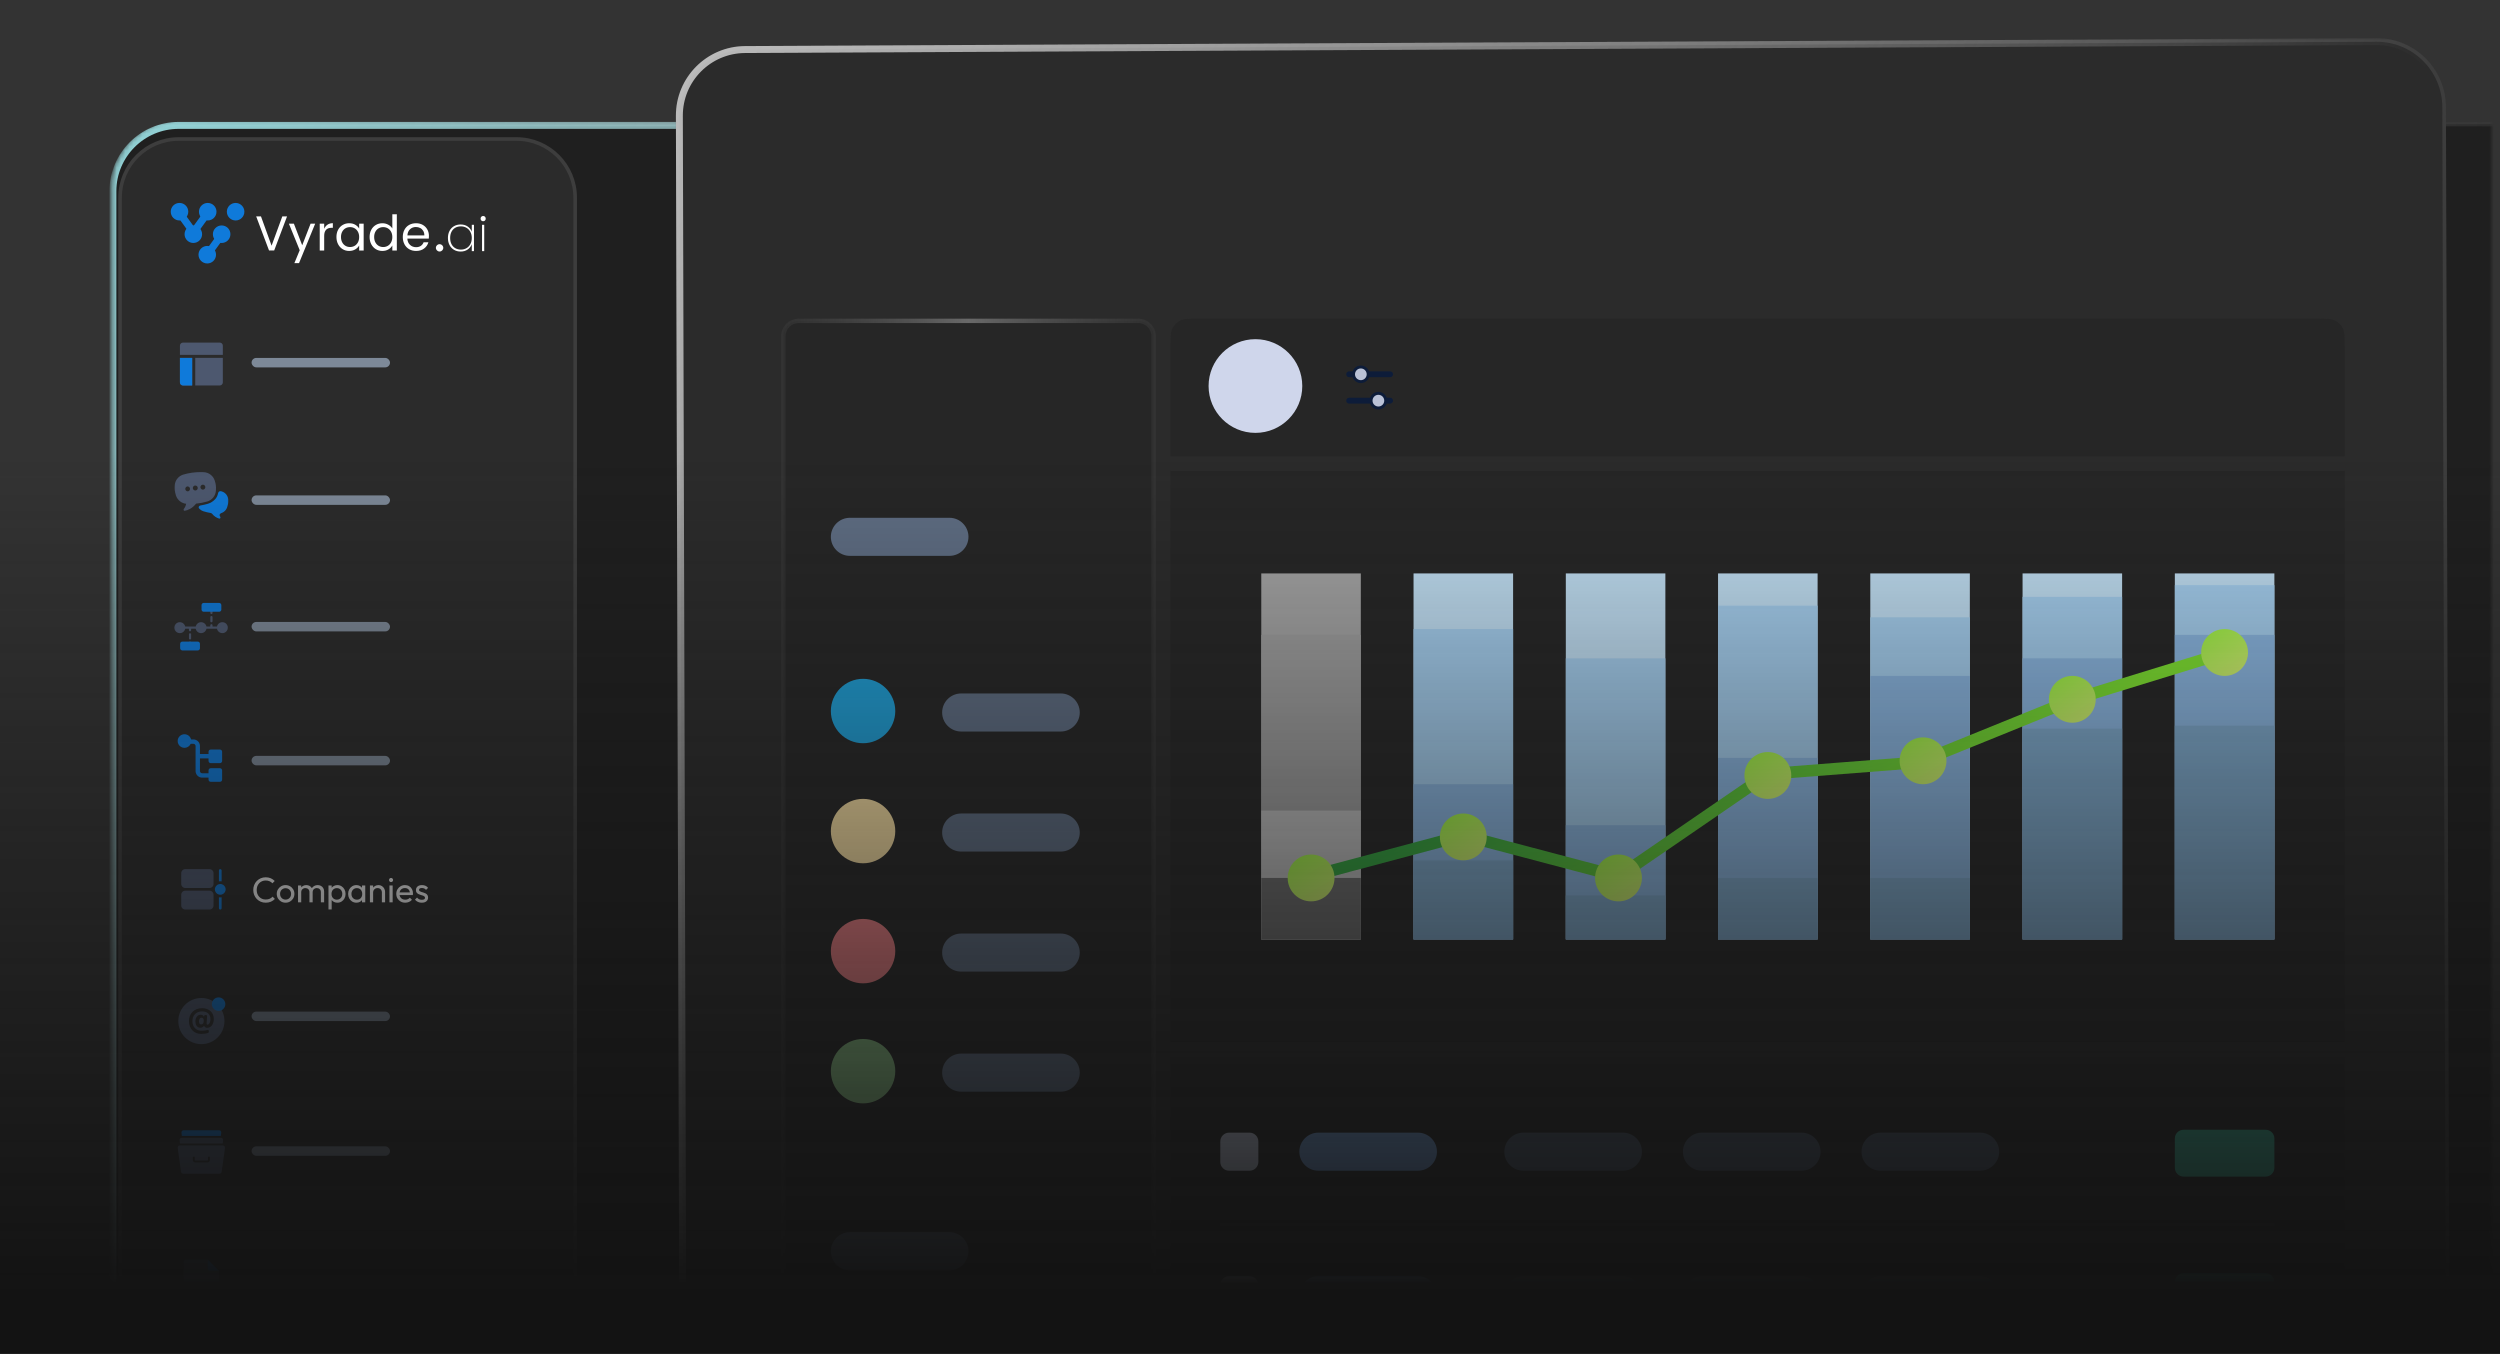 <?xml version="1.0" encoding="UTF-8"?>
<svg xmlns="http://www.w3.org/2000/svg" width="589" height="319" viewBox="0 0 589 319" fill="none">
  <rect x="0" y="0" width="589" height="319" fill="#333333" stroke="none"/>
  <mask id="mask0_6993_46675" style="mask-type:alpha" maskUnits="userSpaceOnUse" x="15" y="8" width="572" height="294">
    <rect x="15" y="8.91" width="572" height="293" fill="#D9D9D9"></rect>
  </mask>
  <g mask="url(#mask0_6993_46675)">
    <mask id="mask1_6993_46675" style="mask-type:alpha" maskUnits="userSpaceOnUse" x="26" y="27" width="580" height="387">
      <path d="M588.78 28.727H42.521C33.949 28.727 27 35.675 27 44.247V397.025C27 405.597 33.949 412.545 42.521 412.545H588.78C597.352 412.545 604.301 405.597 604.301 397.025V44.247C604.301 35.675 597.352 28.727 588.78 28.727Z" fill="url(#paint0_linear_6993_46675)"></path>
      <path d="M588.78 28.727H42.521C33.949 28.727 27 35.675 27 44.247V397.025C27 405.597 33.949 412.545 42.521 412.545H588.78C597.352 412.545 604.301 405.597 604.301 397.025V44.247C604.301 35.675 597.352 28.727 588.78 28.727Z" stroke="url(#paint1_radial_6993_46675)" stroke-width="1.634"></path>
      <path d="M588.78 28.727H42.521C33.949 28.727 27 35.675 27 44.247V397.025C27 405.597 33.949 412.545 42.521 412.545H588.78C597.352 412.545 604.301 405.597 604.301 397.025V44.247C604.301 35.675 597.352 28.727 588.78 28.727Z" stroke="url(#paint2_radial_6993_46675)" stroke-width="1.634"></path>
    </mask>
    <g mask="url(#mask1_6993_46675)">
      <path d="M42.111 29.242H588.371C597.107 29.242 604.189 36.324 604.189 45.06V397.837C604.189 406.573 597.107 413.655 588.371 413.655H42.111C33.375 413.655 26.293 406.573 26.293 397.837V45.06C26.293 36.324 33.375 29.242 42.111 29.242Z" fill="#1F1F1F" stroke="url(#paint3_linear_6993_46675)" stroke-width="1.038"></path>
      <path d="M588.374 29.543H42.114C33.542 29.543 26.594 36.492 26.594 45.064V397.841C26.594 406.413 33.542 413.362 42.114 413.362H588.374C596.945 413.362 603.894 406.413 603.894 397.841V45.064C603.894 36.492 596.945 29.543 588.374 29.543Z" stroke="url(#paint4_radial_6993_46675)" stroke-width="1.634"></path>
    </g>
    <path d="M42.111 32.75H121.682C129.317 32.75 135.508 38.94 135.508 46.576V398.112C135.508 405.748 129.317 411.938 121.682 411.938H42.111C34.476 411.938 28.285 405.748 28.285 398.112V46.576C28.285 38.94 34.476 32.75 42.111 32.75Z" fill="#2B2B2B" stroke="#3D3D3D" stroke-width="0.851"></path>
    <path d="M43.864 50.881L42.469 51.891L44.281 54.394L45.676 53.384L43.864 50.881Z" fill="#0F7ADA"></path>
    <path d="M42.292 51.943C43.433 51.943 44.357 51.019 44.357 49.878C44.357 48.737 43.433 47.812 42.292 47.812C41.151 47.812 40.227 48.737 40.227 49.878C40.227 51.019 41.151 51.943 42.292 51.943Z" fill="#0F7ADA"></path>
    <path d="M45.55 57.244C46.69 57.244 47.615 56.319 47.615 55.179C47.615 54.038 46.69 53.113 45.55 53.113C44.409 53.113 43.484 54.038 43.484 55.179C43.484 56.319 44.409 57.244 45.55 57.244Z" fill="#0F7ADA"></path>
    <path d="M48.94 51.943C50.081 51.943 51.006 51.019 51.006 49.878C51.006 48.737 50.081 47.812 48.94 47.812C47.8 47.812 46.875 48.737 46.875 49.878C46.875 51.019 47.8 51.943 48.94 51.943Z" fill="#0F7ADA"></path>
    <path d="M55.511 51.943C56.651 51.943 57.576 51.019 57.576 49.878C57.576 48.737 56.651 47.812 55.511 47.812C54.37 47.812 53.445 48.737 53.445 49.878C53.445 51.019 54.37 51.943 55.511 51.943Z" fill="#0F7ADA"></path>
    <path d="M52.222 57.244C53.362 57.244 54.287 56.319 54.287 55.179C54.287 54.038 53.362 53.113 52.222 53.113C51.081 53.113 50.156 54.038 50.156 55.179C50.156 56.319 51.081 57.244 52.222 57.244Z" fill="#0F7ADA"></path>
    <path d="M48.831 62.072C49.972 62.072 50.896 61.147 50.896 60.007C50.896 58.866 49.972 57.941 48.831 57.941C47.69 57.941 46.766 58.866 46.766 60.007C46.766 61.147 47.69 62.072 48.831 62.072Z" fill="#0F7ADA"></path>
    <path d="M47.305 50.883L45.492 53.387L46.887 54.397L48.7 51.893L47.305 50.883Z" fill="#0F7ADA"></path>
    <path d="M50.75 55.891L48.938 58.395L50.332 59.404L52.145 56.901L50.75 55.891Z" fill="#0F7ADA"></path>
    <path d="M61.483 50.977L63.986 57.887L66.513 50.977H67.631L64.597 59.017H63.386L60.352 50.977H61.483Z" fill="white"></path>
    <path d="M69.239 52.695L71.2 57.795L73.172 52.695H74.257L70.451 61.994H69.356L70.612 58.948L68.062 52.695H69.239Z" fill="white"></path>
    <path d="M77.168 52.928C77.51 52.697 77.927 52.582 78.419 52.582V53.667H78.142C76.966 53.667 76.378 54.306 76.378 55.583V59.02H75.328V52.698H76.378V53.898C76.563 53.482 76.826 53.16 77.168 52.928Z" fill="white"></path>
    <path d="M79.657 54.134C79.919 53.645 80.278 53.267 80.736 52.998C81.194 52.729 81.703 52.594 82.265 52.594C82.819 52.594 83.299 52.713 83.706 52.952C84.113 53.19 84.417 53.49 84.618 53.852V52.699H85.68V59.02H84.618V57.843C84.41 58.212 84.1 58.518 83.69 58.761C83.278 59.004 82.8 59.124 82.255 59.124C81.693 59.124 81.186 58.986 80.732 58.708C80.278 58.432 79.92 58.044 79.658 57.543C79.397 57.043 79.266 56.474 79.266 55.836C79.264 55.19 79.395 54.623 79.657 54.134ZM84.329 54.602C84.137 54.249 83.876 53.977 83.55 53.789C83.223 53.6 82.864 53.507 82.471 53.507C82.079 53.507 81.722 53.599 81.398 53.783C81.075 53.968 80.818 54.237 80.626 54.591C80.434 54.944 80.338 55.36 80.338 55.837C80.338 56.322 80.434 56.743 80.626 57.1C80.818 57.458 81.075 57.731 81.398 57.919C81.721 58.108 82.079 58.201 82.471 58.201C82.864 58.201 83.223 58.106 83.55 57.919C83.878 57.73 84.137 57.458 84.329 57.1C84.521 56.742 84.617 56.325 84.617 55.849C84.618 55.37 84.521 54.956 84.329 54.602Z" fill="white"></path>
    <path d="M87.471 54.135C87.733 53.646 88.092 53.268 88.55 52.999C89.008 52.73 89.52 52.595 90.09 52.595C90.582 52.595 91.04 52.708 91.463 52.935C91.887 53.162 92.21 53.46 92.432 53.83V50.484H93.494V59.021H92.432V57.832C92.224 58.209 91.917 58.519 91.508 58.76C91.101 59.003 90.624 59.124 90.079 59.124C89.517 59.124 89.008 58.986 88.55 58.708C88.092 58.432 87.733 58.043 87.471 57.543C87.209 57.043 87.078 56.474 87.078 55.835C87.078 55.191 87.209 54.624 87.471 54.135ZM92.143 54.603C91.951 54.25 91.69 53.978 91.364 53.79C91.037 53.601 90.678 53.508 90.285 53.508C89.892 53.508 89.536 53.6 89.212 53.785C88.889 53.969 88.632 54.238 88.439 54.592C88.248 54.945 88.151 55.361 88.151 55.838C88.151 56.323 88.248 56.744 88.439 57.101C88.632 57.459 88.889 57.732 89.212 57.92C89.535 58.109 89.892 58.202 90.285 58.202C90.678 58.202 91.037 58.107 91.364 57.92C91.692 57.73 91.951 57.459 92.143 57.101C92.335 56.743 92.431 56.325 92.431 55.85C92.431 55.371 92.335 54.957 92.143 54.603Z" fill="white"></path>
    <path d="M101.025 56.217H95.972C96.002 56.839 96.212 57.332 96.6 57.693C96.989 58.055 97.464 58.236 98.025 58.236C98.479 58.236 98.858 58.13 99.162 57.919C99.466 57.708 99.678 57.424 99.802 57.071H100.932C100.763 57.679 100.424 58.172 99.916 58.553C99.409 58.934 98.778 59.124 98.024 59.124C97.425 59.124 96.888 58.99 96.415 58.72C95.943 58.451 95.572 58.068 95.303 57.572C95.034 57.076 94.898 56.502 94.898 55.847C94.898 55.194 95.029 54.621 95.291 54.128C95.553 53.637 95.919 53.257 96.392 52.992C96.865 52.728 97.409 52.594 98.024 52.594C98.623 52.594 99.153 52.725 99.609 52.986C100.068 53.248 100.423 53.606 100.677 54.06C100.932 54.514 101.058 55.026 101.058 55.594C101.058 55.786 101.048 55.994 101.025 56.217ZM99.71 54.389C99.532 54.092 99.292 53.868 98.988 53.714C98.684 53.559 98.348 53.482 97.979 53.482C97.441 53.482 96.983 53.657 96.606 54.008C96.229 54.358 96.021 54.84 95.984 55.455H99.975C99.975 55.04 99.886 54.684 99.71 54.389Z" fill="white"></path>
    <path d="M103.565 59.259C104.045 59.259 104.435 58.87 104.435 58.389C104.435 57.909 104.045 57.52 103.565 57.52C103.085 57.52 102.695 57.909 102.695 58.389C102.695 58.87 103.085 59.259 103.565 59.259Z" fill="white"></path>
    <path d="M105.914 54.383C106.168 53.903 106.523 53.534 106.977 53.275C107.431 53.016 107.947 52.887 108.526 52.887C109.181 52.887 109.738 53.047 110.194 53.367C110.651 53.687 110.971 54.094 111.154 54.59V52.967H111.669V59.173H111.154V57.538C110.971 58.041 110.65 58.454 110.188 58.779C109.727 59.103 109.173 59.265 108.526 59.265C107.947 59.265 107.431 59.134 106.977 58.87C106.523 58.607 106.17 58.235 105.914 57.751C105.658 57.266 105.531 56.705 105.531 56.065C105.531 55.425 105.658 54.863 105.914 54.383ZM110.817 54.629C110.591 54.215 110.286 53.895 109.896 53.669C109.508 53.445 109.073 53.332 108.593 53.332C108.09 53.332 107.648 53.441 107.268 53.658C106.887 53.874 106.59 54.188 106.376 54.6C106.162 55.012 106.056 55.499 106.056 56.063C106.056 56.628 106.162 57.115 106.376 57.526C106.59 57.938 106.888 58.254 107.274 58.475C107.658 58.696 108.098 58.806 108.594 58.806C109.074 58.806 109.511 58.694 109.903 58.469C110.296 58.245 110.602 57.925 110.824 57.509C111.045 57.094 111.156 56.612 111.156 56.063C111.154 55.522 111.041 55.045 110.817 54.629Z" fill="white"></path>
    <path d="M113.401 51.958C113.285 51.846 113.227 51.694 113.227 51.504C113.227 51.324 113.285 51.175 113.401 51.059C113.517 50.942 113.661 50.883 113.832 50.883C114.002 50.883 114.144 50.941 114.261 51.059C114.377 51.175 114.435 51.324 114.435 51.504C114.435 51.694 114.377 51.846 114.261 51.958C114.144 52.07 114 52.125 113.832 52.125C113.66 52.125 113.517 52.068 113.401 51.958ZM114.082 52.961V59.167H113.567V52.961H114.082Z" fill="white"></path>
    <path d="M46.001 90.819H51.776C52.173 90.819 52.498 90.493 52.498 90.097V84.321H46.001V90.819ZM51.776 80.711H43.113C42.716 80.711 42.391 81.036 42.391 81.433V83.599H52.498V81.433C52.498 81.036 52.173 80.711 51.776 80.711ZM42.391 90.097C42.391 90.493 42.716 90.819 43.113 90.819H45.279V84.321H42.391V90.097Z" fill="#4D586F"></path>
    <path d="M42.391 90.1C42.391 90.496 42.716 90.822 43.113 90.822H45.279V84.324H42.391V90.1Z" fill="#0F7ADA"></path>
    <mask id="mask2_6993_46675" style="mask-type:luminance" maskUnits="userSpaceOnUse" x="40" y="109" width="15" height="15">
      <path d="M54.666 109.48H40.227V123.92H54.666V109.48Z" fill="white"></path>
    </mask>
    <g mask="url(#mask2_6993_46675)">
      <path d="M50.866 115.664C50.888 115.43 50.897 115.197 50.894 114.964C50.892 114.78 50.88 114.596 50.859 114.414C50.839 114.231 50.808 114.05 50.769 113.87C50.717 113.642 50.655 113.418 50.581 113.196C50.402 112.651 50.061 112.173 49.605 111.826C49.149 111.478 48.599 111.276 48.025 111.248C47.77 111.234 47.514 111.227 47.258 111.227C45.888 111.227 44.526 111.421 43.21 111.803C42.658 111.963 42.169 112.285 41.806 112.728C41.441 113.171 41.22 113.713 41.169 114.285C41.15 114.516 41.141 114.749 41.141 114.983C41.142 115.167 41.154 115.35 41.176 115.533C41.198 115.716 41.23 115.897 41.271 116.076C41.323 116.305 41.385 116.529 41.458 116.751C41.629 117.27 41.946 117.73 42.372 118.073C42.797 118.416 43.313 118.63 43.857 118.688C43.779 119.14 43.587 119.564 43.301 119.921C43.273 119.959 43.256 120.005 43.251 120.053C43.248 120.099 43.256 120.148 43.277 120.191C43.297 120.234 43.331 120.269 43.37 120.295C43.41 120.321 43.457 120.336 43.504 120.337C43.522 120.338 43.54 120.338 43.556 120.337C44.238 120.206 45.291 119.814 46.192 118.656C47.081 118.571 47.961 118.402 48.82 118.154C49.371 117.994 49.861 117.671 50.226 117.228C50.591 116.783 50.812 116.24 50.861 115.667L50.866 115.664ZM44.275 115.763H44.207C44.062 115.756 43.926 115.696 43.824 115.593C43.721 115.491 43.661 115.356 43.653 115.211C43.644 115.067 43.691 114.925 43.782 114.812C43.872 114.7 44.002 114.626 44.144 114.603H44.212C44.357 114.61 44.493 114.671 44.596 114.772C44.698 114.874 44.759 115.01 44.767 115.154C44.775 115.299 44.729 115.441 44.638 115.553C44.547 115.666 44.417 115.741 44.275 115.763ZM46.078 115.555H46.01C45.86 115.554 45.718 115.497 45.609 115.395C45.501 115.293 45.436 115.153 45.428 115.004C45.419 114.856 45.467 114.71 45.563 114.596C45.66 114.482 45.795 114.408 45.942 114.392H46.011C46.16 114.392 46.303 114.449 46.411 114.551C46.52 114.653 46.584 114.793 46.593 114.941C46.601 115.091 46.553 115.237 46.456 115.351C46.361 115.465 46.225 115.538 46.078 115.555ZM47.884 115.35C47.806 115.361 47.727 115.356 47.653 115.337C47.577 115.317 47.505 115.281 47.444 115.234C47.382 115.186 47.331 115.127 47.293 115.058C47.253 114.99 47.23 114.915 47.221 114.837C47.212 114.76 47.219 114.681 47.242 114.607C47.264 114.532 47.301 114.462 47.35 114.401C47.4 114.341 47.461 114.292 47.53 114.255C47.599 114.218 47.675 114.197 47.753 114.191H47.821C47.965 114.197 48.101 114.257 48.205 114.36C48.307 114.462 48.367 114.597 48.376 114.742C48.383 114.886 48.338 115.028 48.246 115.141C48.156 115.253 48.027 115.327 47.884 115.35Z" fill="#4D586F"></path>
      <path d="M53.776 118.253C53.784 118.078 53.784 117.902 53.776 117.722C53.752 117.289 53.598 116.872 53.333 116.527C53.068 116.183 52.705 115.928 52.291 115.793C52.224 115.771 52.138 115.748 52.047 115.726C51.754 115.653 51.464 115.854 51.397 116.149C51.283 116.662 51.107 117.143 50.751 117.548C50.269 118.094 49.643 118.493 48.945 118.701C48.376 118.865 47.799 118.997 47.214 119.095C46.882 119.151 46.679 119.502 46.892 119.764C46.951 119.835 47.014 119.901 47.08 119.964C47.311 120.181 47.584 120.344 47.884 120.443C48.454 120.629 49.04 120.768 49.634 120.86C49.776 120.882 49.904 120.961 49.995 121.074C50.41 121.593 50.972 121.979 51.609 122.179C51.663 122.197 51.721 122.197 51.776 122.178C51.83 122.159 51.876 122.124 51.908 122.075C51.935 122.033 51.951 121.983 51.951 121.932C51.951 121.881 51.935 121.831 51.908 121.79C51.852 121.702 51.803 121.609 51.763 121.515C51.644 121.24 51.872 120.972 52.155 120.877C52.371 120.804 52.574 120.698 52.758 120.561C53.091 120.312 53.344 119.973 53.487 119.583C53.549 119.417 53.601 119.248 53.645 119.077C53.717 118.808 53.761 118.531 53.776 118.253Z" fill="#0F7ADA"></path>
    </g>
    <mask id="mask3_6993_46675" style="mask-type:luminance" maskUnits="userSpaceOnUse" x="40" y="140" width="15" height="15">
      <path d="M54.666 140.426H40.227V154.865H54.666V140.426Z" fill="white"></path>
    </mask>
    <g mask="url(#mask3_6993_46675)">
      <path fill-rule="evenodd" clip-rule="evenodd" d="M49.812 143.676C49.669 143.676 49.554 143.791 49.554 143.934V144.417C49.554 144.559 49.669 144.675 49.812 144.675C49.955 144.675 50.07 144.559 50.07 144.417V143.934C50.07 143.791 49.955 143.676 49.812 143.676ZM49.812 145.127C49.669 145.127 49.554 145.242 49.554 145.385V146.352C49.554 146.494 49.669 146.609 49.812 146.609C49.955 146.609 50.07 146.494 50.07 146.352V145.385C50.07 145.242 49.955 145.127 49.812 145.127ZM49.812 147.062C49.669 147.062 49.554 147.177 49.554 147.319V147.619H48.639C48.519 147.031 47.998 146.588 47.375 146.588C46.752 146.588 46.231 147.031 46.111 147.619H43.63C43.512 147.031 42.992 146.588 42.367 146.588C41.655 146.588 41.078 147.165 41.078 147.876C41.078 148.589 41.655 149.166 42.367 149.166C42.992 149.166 43.512 148.723 43.63 148.135H44.515V148.482C44.515 148.625 44.63 148.74 44.773 148.74C44.916 148.74 45.031 148.625 45.031 148.482V148.135H46.111C46.231 148.723 46.752 149.166 47.375 149.166C47.998 149.166 48.519 148.723 48.639 148.135H51.123C51.243 148.723 51.763 149.166 52.387 149.166C53.099 149.166 53.677 148.589 53.677 147.876C53.677 147.165 53.099 146.588 52.387 146.588C51.763 146.588 51.243 147.031 51.123 147.619H50.07V147.319C50.07 147.177 49.955 147.062 49.812 147.062ZM44.515 149.449C44.515 149.306 44.63 149.191 44.773 149.191C44.916 149.191 45.031 149.306 45.031 149.449V150.417C45.031 150.559 44.916 150.674 44.773 150.674C44.63 150.674 44.515 150.559 44.515 150.417V149.449ZM44.515 151.383C44.515 151.242 44.63 151.126 44.773 151.126C44.916 151.126 45.031 151.242 45.031 151.383V151.868C45.031 152.011 44.916 152.126 44.773 152.126C44.63 152.126 44.515 152.011 44.515 151.868V151.383Z" fill="#4D586F"></path>
      <path fill-rule="evenodd" clip-rule="evenodd" d="M51.629 142.051C51.914 142.051 52.145 142.282 52.145 142.567V143.615C52.145 143.899 51.914 144.13 51.629 144.13H47.998C47.712 144.13 47.482 143.899 47.482 143.615V142.567C47.482 142.282 47.712 142.051 47.998 142.051H51.629ZM46.594 151.163C46.879 151.163 47.109 151.395 47.109 151.68V152.726C47.109 153.011 46.879 153.243 46.594 153.243H42.962C42.677 153.243 42.445 153.011 42.445 152.726V151.68C42.445 151.395 42.677 151.163 42.962 151.163H46.594Z" fill="#0F7ADA"></path>
    </g>
    <path fill-rule="evenodd" clip-rule="evenodd" d="M45.563 175.243H44.203V174.211H45.563C46.417 174.211 47.109 174.903 47.109 175.758V177.644H49.131V177.108C49.131 176.823 49.361 176.591 49.646 176.591H51.817C52.102 176.591 52.332 176.823 52.332 177.108V179.279C52.332 179.564 52.102 179.794 51.817 179.794H49.646C49.361 179.794 49.131 179.564 49.131 179.279V178.675H47.109V181.661C47.109 181.946 47.341 182.176 47.625 182.176H49.131V181.508C49.131 181.223 49.361 180.991 49.646 180.991H51.817C52.102 180.991 52.332 181.223 52.332 181.508V183.679C52.332 183.964 52.102 184.194 51.817 184.194H49.646C49.361 184.194 49.131 183.964 49.131 183.679V183.208H47.625C46.771 183.208 46.078 182.516 46.078 181.661V178.16V175.758C46.078 175.473 45.847 175.243 45.563 175.243Z" fill="#0F7ADA"></path>
    <path d="M43.461 176.187C44.345 176.187 45.062 175.47 45.062 174.586C45.062 173.701 44.345 172.984 43.461 172.984C42.576 172.984 41.859 173.701 41.859 174.586C41.859 175.47 42.576 176.187 43.461 176.187Z" fill="#0F7ADA"></path>
    <path d="M62.603 212.678C62.184 212.678 61.795 212.602 61.438 212.451C61.08 212.295 60.766 212.079 60.498 211.805C60.235 211.531 60.031 211.213 59.886 210.849C59.74 210.486 59.668 210.097 59.668 209.683C59.668 209.264 59.74 208.872 59.886 208.509C60.031 208.145 60.235 207.83 60.498 207.561C60.766 207.287 61.077 207.075 61.429 206.924C61.787 206.767 62.176 206.689 62.595 206.689C63.053 206.689 63.456 206.767 63.803 206.924C64.15 207.08 64.457 207.293 64.725 207.561L64.18 208.106C63.996 207.899 63.769 207.737 63.501 207.62C63.238 207.502 62.936 207.444 62.595 207.444C62.287 207.444 62.005 207.5 61.748 207.611C61.491 207.718 61.267 207.871 61.077 208.073C60.887 208.274 60.739 208.512 60.632 208.786C60.532 209.06 60.481 209.359 60.481 209.683C60.481 210.008 60.532 210.307 60.632 210.581C60.739 210.855 60.887 211.092 61.077 211.294C61.267 211.495 61.491 211.652 61.748 211.763C62.005 211.87 62.287 211.923 62.595 211.923C62.958 211.923 63.274 211.864 63.543 211.747C63.811 211.624 64.038 211.459 64.222 211.252L64.767 211.789C64.499 212.068 64.183 212.286 63.82 212.443C63.462 212.599 63.056 212.678 62.603 212.678ZM67.283 212.678C66.891 212.678 66.539 212.585 66.226 212.401C65.913 212.216 65.664 211.967 65.479 211.654C65.295 211.336 65.203 210.981 65.203 210.589C65.203 210.203 65.295 209.857 65.479 209.549C65.664 209.236 65.913 208.987 66.226 208.803C66.539 208.618 66.891 208.526 67.283 208.526C67.668 208.526 68.018 208.618 68.331 208.803C68.65 208.981 68.901 209.228 69.086 209.541C69.27 209.854 69.363 210.203 69.363 210.589C69.363 210.981 69.27 211.336 69.086 211.654C68.901 211.967 68.65 212.216 68.331 212.401C68.018 212.585 67.668 212.678 67.283 212.678ZM67.283 211.948C67.534 211.948 67.758 211.889 67.954 211.772C68.149 211.654 68.303 211.495 68.415 211.294C68.527 211.087 68.583 210.852 68.583 210.589C68.583 210.332 68.524 210.103 68.407 209.901C68.295 209.7 68.141 209.543 67.945 209.432C67.755 209.314 67.534 209.255 67.283 209.255C67.031 209.255 66.807 209.314 66.612 209.432C66.416 209.543 66.262 209.7 66.15 209.901C66.038 210.103 65.983 210.332 65.983 210.589C65.983 210.852 66.038 211.087 66.15 211.294C66.262 211.495 66.416 211.654 66.612 211.772C66.807 211.889 67.031 211.948 67.283 211.948ZM70.213 212.594V208.61H70.968V212.594H70.213ZM72.906 212.594V210.186C72.906 209.89 72.814 209.658 72.629 209.49C72.45 209.317 72.224 209.23 71.95 209.23C71.765 209.23 71.6 209.269 71.455 209.348C71.309 209.426 71.192 209.535 71.102 209.675C71.013 209.815 70.968 209.982 70.968 210.178L70.658 210.027C70.658 209.725 70.722 209.462 70.851 209.239C70.985 209.015 71.167 208.842 71.396 208.719C71.625 208.59 71.882 208.526 72.168 208.526C72.447 208.526 72.699 208.587 72.922 208.71C73.152 208.833 73.331 209.007 73.459 209.23C73.594 209.454 73.661 209.72 73.661 210.027V212.594H72.906ZM75.598 212.594V210.186C75.598 209.89 75.506 209.658 75.321 209.49C75.142 209.317 74.919 209.23 74.65 209.23C74.466 209.23 74.298 209.269 74.147 209.348C74.002 209.426 73.884 209.535 73.795 209.675C73.705 209.815 73.661 209.982 73.661 210.178L73.233 210.027C73.25 209.72 73.331 209.457 73.476 209.239C73.627 209.015 73.82 208.842 74.055 208.719C74.29 208.59 74.547 208.526 74.826 208.526C75.117 208.526 75.377 208.587 75.607 208.71C75.836 208.833 76.018 209.007 76.152 209.23C76.292 209.454 76.362 209.722 76.362 210.036V212.594H75.598ZM79.486 212.678C79.184 212.678 78.91 212.616 78.664 212.493C78.423 212.364 78.23 212.188 78.085 211.965C77.939 211.741 77.858 211.487 77.842 211.201V210.002C77.858 209.711 77.939 209.457 78.085 209.239C78.236 209.015 78.432 208.842 78.672 208.719C78.918 208.59 79.189 208.526 79.486 208.526C79.849 208.526 80.176 208.618 80.467 208.803C80.763 208.987 80.995 209.236 81.163 209.549C81.331 209.862 81.415 210.214 81.415 210.606C81.415 210.997 81.331 211.35 81.163 211.663C80.995 211.976 80.763 212.225 80.467 212.409C80.176 212.588 79.849 212.678 79.486 212.678ZM77.389 214.263V208.61H78.144V209.658L78.001 210.623L78.144 211.596V214.263H77.389ZM79.36 211.965C79.611 211.965 79.832 211.906 80.022 211.789C80.213 211.671 80.364 211.512 80.475 211.31C80.587 211.104 80.643 210.866 80.643 210.597C80.643 210.335 80.587 210.1 80.475 209.893C80.364 209.686 80.213 209.527 80.022 209.415C79.832 209.297 79.614 209.239 79.368 209.239C79.117 209.239 78.896 209.297 78.706 209.415C78.515 209.527 78.367 209.686 78.261 209.893C78.155 210.1 78.102 210.337 78.102 210.606C78.102 210.869 78.152 211.104 78.253 211.31C78.359 211.512 78.507 211.671 78.697 211.789C78.893 211.906 79.114 211.965 79.36 211.965ZM83.965 212.678C83.601 212.678 83.272 212.588 82.975 212.409C82.679 212.225 82.444 211.976 82.271 211.663C82.103 211.35 82.019 210.997 82.019 210.606C82.019 210.214 82.103 209.862 82.271 209.549C82.444 209.236 82.676 208.987 82.967 208.803C83.263 208.618 83.596 208.526 83.965 208.526C84.267 208.526 84.535 208.59 84.77 208.719C85.01 208.842 85.204 209.015 85.349 209.239C85.494 209.457 85.575 209.711 85.592 210.002V211.201C85.575 211.487 85.494 211.741 85.349 211.965C85.209 212.188 85.019 212.364 84.778 212.493C84.544 212.616 84.272 212.678 83.965 212.678ZM84.091 211.965C84.465 211.965 84.767 211.839 84.997 211.587C85.226 211.33 85.341 211.003 85.341 210.606C85.341 210.332 85.287 210.094 85.181 209.893C85.08 209.686 84.935 209.527 84.745 209.415C84.555 209.297 84.334 209.239 84.082 209.239C83.831 209.239 83.607 209.297 83.411 209.415C83.221 209.532 83.07 209.694 82.958 209.901C82.852 210.103 82.799 210.335 82.799 210.597C82.799 210.866 82.852 211.104 82.958 211.31C83.07 211.512 83.224 211.671 83.42 211.789C83.615 211.906 83.839 211.965 84.091 211.965ZM85.29 212.594V211.52L85.433 210.547L85.29 209.583V208.61H86.053V212.594H85.29ZM89.971 212.594V210.27C89.971 209.968 89.876 209.72 89.686 209.524C89.495 209.328 89.249 209.23 88.947 209.23C88.746 209.23 88.567 209.275 88.411 209.364C88.254 209.454 88.131 209.577 88.041 209.734C87.952 209.89 87.907 210.069 87.907 210.27L87.597 210.094C87.597 209.792 87.664 209.524 87.798 209.289C87.933 209.054 88.12 208.87 88.36 208.735C88.601 208.596 88.872 208.526 89.174 208.526C89.476 208.526 89.741 208.601 89.971 208.752C90.206 208.903 90.39 209.102 90.524 209.348C90.659 209.588 90.726 209.845 90.726 210.119V212.594H89.971ZM87.153 212.594V208.61H87.907V212.594H87.153ZM91.756 212.594V208.61H92.511V212.594H91.756ZM92.133 207.813C91.994 207.813 91.879 207.768 91.79 207.679C91.7 207.584 91.655 207.466 91.655 207.326C91.655 207.192 91.7 207.08 91.79 206.991C91.879 206.896 91.994 206.848 92.133 206.848C92.273 206.848 92.388 206.896 92.477 206.991C92.567 207.08 92.612 207.192 92.612 207.326C92.612 207.466 92.567 207.584 92.477 207.679C92.388 207.768 92.273 207.813 92.133 207.813ZM95.469 212.678C95.072 212.678 94.714 212.588 94.395 212.409C94.076 212.225 93.825 211.976 93.64 211.663C93.456 211.35 93.363 210.995 93.363 210.597C93.363 210.206 93.453 209.854 93.632 209.541C93.816 209.228 94.062 208.981 94.37 208.803C94.683 208.618 95.032 208.526 95.418 208.526C95.787 208.526 96.112 208.61 96.391 208.777C96.677 208.945 96.897 209.177 97.054 209.474C97.216 209.77 97.297 210.105 97.297 210.48C97.297 210.536 97.294 210.597 97.289 210.665C97.283 210.726 97.272 210.799 97.255 210.883H93.892V210.254H96.853L96.576 210.497C96.576 210.228 96.528 210.002 96.433 209.817C96.338 209.627 96.204 209.482 96.031 209.381C95.857 209.275 95.648 209.222 95.402 209.222C95.144 209.222 94.918 209.278 94.722 209.39C94.526 209.501 94.376 209.658 94.269 209.859C94.163 210.061 94.11 210.298 94.11 210.572C94.11 210.852 94.166 211.098 94.278 211.31C94.389 211.517 94.549 211.679 94.756 211.797C94.963 211.909 95.2 211.965 95.469 211.965C95.692 211.965 95.897 211.926 96.081 211.847C96.271 211.769 96.433 211.652 96.567 211.495L97.054 211.99C96.864 212.214 96.629 212.384 96.349 212.501C96.075 212.619 95.782 212.678 95.469 212.678ZM99.387 212.678C99.163 212.678 98.951 212.65 98.749 212.594C98.554 212.532 98.372 212.448 98.204 212.342C98.036 212.23 97.891 212.099 97.768 211.948L98.254 211.461C98.4 211.64 98.568 211.775 98.758 211.864C98.948 211.948 99.16 211.99 99.395 211.99C99.63 211.99 99.812 211.951 99.94 211.872C100.069 211.789 100.133 211.674 100.133 211.529C100.133 211.383 100.08 211.271 99.974 211.193C99.873 211.109 99.742 211.042 99.58 210.992C99.418 210.936 99.244 210.883 99.06 210.832C98.881 210.776 98.71 210.707 98.548 210.623C98.386 210.539 98.252 210.424 98.145 210.279C98.045 210.133 97.995 209.94 97.995 209.7C97.995 209.46 98.053 209.253 98.171 209.079C98.288 208.9 98.45 208.763 98.657 208.668C98.87 208.573 99.124 208.526 99.42 208.526C99.734 208.526 100.01 208.582 100.251 208.693C100.497 208.8 100.698 208.962 100.855 209.18L100.368 209.666C100.256 209.521 100.117 209.409 99.949 209.331C99.787 209.253 99.602 209.214 99.395 209.214C99.177 209.214 99.009 209.253 98.892 209.331C98.78 209.404 98.724 209.507 98.724 209.641C98.724 209.775 98.775 209.879 98.875 209.952C98.976 210.024 99.107 210.086 99.269 210.136C99.437 210.186 99.611 210.24 99.79 210.296C99.968 210.346 100.139 210.416 100.301 210.505C100.463 210.595 100.595 210.715 100.695 210.866C100.802 211.017 100.855 211.215 100.855 211.461C100.855 211.836 100.72 212.132 100.452 212.351C100.189 212.569 99.834 212.678 99.387 212.678Z" fill="white"></path>
    <path d="M43.648 204.766C43.122 204.766 42.695 205.192 42.695 205.718V208.257C42.695 208.783 43.122 209.21 43.648 209.21H49.361C49.886 209.21 50.313 208.783 50.313 208.257V205.718C50.313 205.192 49.886 204.766 49.361 204.766H43.648ZM43.648 209.844C43.122 209.844 42.695 210.27 42.695 210.796V213.336C42.695 213.862 43.122 214.288 43.648 214.288H49.361C49.886 214.288 50.313 213.862 50.313 213.336V210.796C50.313 210.27 49.886 209.844 49.361 209.844H43.648Z" fill="#4D586F"></path>
    <path d="M51.895 210.805C52.004 210.805 52.111 210.791 52.212 210.764C52.759 210.624 53.164 210.127 53.164 209.535C53.164 208.944 52.759 208.446 52.212 208.306C52.111 208.28 52.004 208.266 51.895 208.266C51.785 208.266 51.678 208.28 51.578 208.306C51.03 208.446 50.625 208.944 50.625 209.535C50.625 210.127 51.03 210.624 51.578 210.764C51.678 210.791 51.785 210.805 51.895 210.805Z" fill="#0F7ADA"></path>
    <path d="M52.212 205.083C52.212 204.908 52.071 204.766 51.895 204.766C51.719 204.766 51.578 204.908 51.578 205.083V207.649C51.681 207.631 51.787 207.623 51.895 207.623C52.003 207.623 52.109 207.631 52.212 207.649V205.083Z" fill="#0F7ADA"></path>
    <path d="M51.578 211.41C51.681 211.428 51.787 211.437 51.895 211.437C52.003 211.437 52.109 211.428 52.212 211.41V213.977C52.212 214.151 52.071 214.294 51.895 214.294C51.719 214.294 51.578 214.151 51.578 213.977V211.41Z" fill="#0F7ADA"></path>
    <path d="M48.812 242.153C48.587 242.153 48.308 242.109 48.132 241.769L48.075 241.658L48.002 241.757C47.815 242.006 47.546 242.138 47.22 242.138C46.346 242.138 46.036 241.338 46.036 240.653C46.036 239.865 46.427 239.071 47.301 239.071C47.495 239.071 47.78 239.149 47.946 239.37L48.043 239.499L48.085 239.338C48.112 239.23 48.21 239.154 48.321 239.154H48.552C48.619 239.154 48.683 239.181 48.73 239.231C48.776 239.281 48.8 239.347 48.795 239.414L48.681 241.085C48.675 241.179 48.681 241.305 48.744 241.375C48.777 241.41 48.818 241.428 48.87 241.428C49.139 241.428 49.39 241.097 49.487 240.787C49.549 240.588 49.581 240.357 49.581 240.117C49.581 238.97 48.843 238.284 47.605 238.284C46.225 238.284 45.333 239.202 45.333 240.624C45.333 241.925 46.184 242.833 47.402 242.833C47.845 242.833 48.33 242.808 48.884 242.648C48.958 242.626 49.037 242.642 49.098 242.687C49.16 242.733 49.195 242.806 49.197 242.882V243.123C49.197 243.227 49.13 243.321 49.031 243.354C48.542 243.521 48.029 243.597 47.395 243.597C45.701 243.597 44.518 242.348 44.518 240.563C44.518 238.754 45.756 237.537 47.598 237.537C49.284 237.537 50.373 238.543 50.373 240.102C50.373 240.926 49.958 242.153 48.812 242.153ZM47.446 235.129C44.442 235.129 42.008 237.564 42.008 240.567C42.008 243.569 44.442 246.004 47.446 246.004C50.449 246.004 52.883 243.569 52.883 240.567C52.883 237.564 50.449 235.129 47.446 235.129ZM47.471 239.771C47.037 239.771 46.883 240.232 46.883 240.628C46.883 240.8 46.92 241.362 47.391 241.362C47.789 241.362 48.009 241.049 48.009 240.483C48.009 239.895 47.717 239.771 47.471 239.771Z" fill="#4D586F"></path>
    <path d="M51.502 238.165C52.38 238.165 53.091 237.454 53.091 236.577C53.091 235.699 52.38 234.988 51.502 234.988C50.625 234.988 49.914 235.699 49.914 236.577C49.914 237.454 50.625 238.165 51.502 238.165Z" fill="#0F7ADA"></path>
    <path fill-rule="evenodd" clip-rule="evenodd" d="M52.567 268.655L52.455 269.409H42.401L42.307 268.655C42.297 268.581 42.303 268.506 42.325 268.434C42.346 268.363 42.383 268.297 42.432 268.24C42.479 268.187 42.537 268.143 42.603 268.114C42.668 268.085 42.739 268.07 42.812 268.07H52.062C52.135 268.069 52.207 268.083 52.274 268.113C52.339 268.143 52.398 268.186 52.446 268.24C52.495 268.297 52.53 268.364 52.55 268.435C52.572 268.506 52.576 268.581 52.567 268.655ZM52.715 269.898C52.781 269.928 52.84 269.971 52.886 270.025C52.936 270.081 52.972 270.148 52.993 270.219C53.016 270.29 53.022 270.366 53.011 270.44L52.231 276.025C52.212 276.166 52.143 276.298 52.035 276.393C51.928 276.489 51.79 276.543 51.647 276.546H43.225C43.081 276.543 42.944 276.487 42.836 276.391C42.729 276.295 42.66 276.163 42.641 276.02L41.864 270.44C41.855 270.366 41.859 270.291 41.881 270.22C41.901 270.148 41.937 270.082 41.985 270.025C42.033 269.971 42.091 269.928 42.156 269.898C42.221 269.87 42.293 269.854 42.364 269.855H52.508C52.579 269.854 52.65 269.87 52.715 269.898ZM49.28 273.707C49.384 273.602 49.444 273.46 49.444 273.313V272.532H48.997V273.313C48.997 273.342 48.985 273.371 48.965 273.391C48.944 273.412 48.915 273.424 48.885 273.424H45.986C45.957 273.424 45.928 273.412 45.908 273.391C45.886 273.371 45.875 273.342 45.875 273.313V272.532H45.428V273.313C45.428 273.46 45.487 273.602 45.592 273.707C45.697 273.811 45.838 273.87 45.986 273.87H48.885C49.034 273.87 49.175 273.811 49.28 273.707Z" fill="#4D586F"></path>
    <path d="M52.028 267.624L52.121 266.87C52.131 266.796 52.126 266.721 52.105 266.649C52.084 266.578 52.049 266.511 52 266.454C51.953 266.399 51.895 266.357 51.828 266.327C51.761 266.297 51.689 266.283 51.617 266.285H43.258C43.187 266.284 43.117 266.3 43.051 266.328C42.987 266.358 42.929 266.401 42.883 266.454C42.833 266.511 42.796 266.576 42.774 266.648C42.752 266.72 42.745 266.795 42.753 266.87L42.847 267.624H52.028Z" fill="#0F7ADA"></path>
    <path fill-rule="evenodd" clip-rule="evenodd" d="M51.605 307.425C51.605 307.709 51.373 307.941 51.089 307.941H43.781C43.496 307.941 43.266 307.709 43.266 307.424V297.278C43.266 296.993 43.496 296.762 43.781 296.762H48.943L49.831 298.536L51.605 299.423V307.425ZM49.383 304.746H45.479C45.235 304.746 45.035 304.946 45.035 305.19C45.035 305.435 45.235 305.633 45.479 305.633H49.383C49.628 305.633 49.826 305.435 49.826 305.19C49.826 304.946 49.628 304.746 49.383 304.746ZM45.479 302.529H49.383C49.628 302.529 49.826 302.727 49.826 302.973C49.826 303.218 49.628 303.416 49.383 303.416H45.479C45.235 303.416 45.035 303.218 45.035 302.973C45.035 302.727 45.235 302.529 45.479 302.529Z" fill="#4D586F"></path>
    <path d="M48.953 296.762V298.908C48.953 299.193 49.184 299.423 49.469 299.423H51.615L48.953 296.762Z" fill="#0F7ADA"></path>
    <path d="M559.879 8.988L175.533 10.854C166.51 10.898 159.216 18.248 159.241 27.271L160.162 357.536C160.187 366.559 167.522 373.838 176.545 373.794L560.891 371.928C569.914 371.885 577.208 364.535 577.183 355.512L576.262 25.247C576.237 16.224 568.902 8.945 559.879 8.988Z" fill="url(#paint5_radial_6993_46675)" fill-opacity="0.02"></path>
    <path d="M175.534 11.28L559.88 9.414C568.668 9.371 575.812 16.461 575.836 25.249L576.757 355.513C576.782 364.301 569.678 371.46 560.89 371.502L176.544 373.368C167.756 373.411 160.612 366.321 160.588 357.534L159.667 27.269C159.642 18.482 166.746 11.323 175.534 11.28Z" fill="#2B2B2B" stroke="#3D3D3D" stroke-width="0.851"></path>
    <path d="M188.162 75.598H268.184C270.183 75.598 271.804 77.218 271.804 79.217V330.318C271.804 332.318 270.183 333.938 268.184 333.938H188.162C186.163 333.938 184.543 332.317 184.543 330.318V79.217C184.543 77.218 186.163 75.598 188.162 75.598Z" fill="#1F1F1F" fill-opacity="0.4" stroke="url(#paint6_linear_6993_46675)" stroke-width="1.038"></path>
    <path d="M552.406 110.953H275.781V245.472H552.406V110.953Z" fill="#1F1F1F" fill-opacity="0.4"></path>
    <path d="M275.781 81.704C275.781 79.387 275.781 78.228 276.232 77.342C276.629 76.563 277.262 75.93 278.041 75.533C278.927 75.082 280.086 75.082 282.404 75.082H545.784C548.102 75.082 549.261 75.082 550.146 75.533C550.925 75.93 551.559 76.563 551.955 77.342C552.406 78.228 552.406 79.387 552.406 81.704V107.504H275.781V81.704Z" fill="#1F1F1F" fill-opacity="0.4"></path>
    <path d="M275.781 248.918H552.406V327.835C552.406 330.153 552.406 331.312 551.955 332.198C551.559 332.977 550.925 333.61 550.146 334.007C549.261 334.458 548.102 334.458 545.784 334.458H282.404C280.086 334.458 278.927 334.458 278.041 334.007C277.262 333.61 276.629 332.977 276.232 332.198C275.781 331.312 275.781 330.153 275.781 327.835V248.918Z" fill="#1F1F1F" fill-opacity="0.4"></path>
    <path d="M223.688 121.992H200.234C197.758 121.992 195.75 124 195.75 126.476C195.75 128.953 197.758 130.96 200.234 130.96H223.688C226.165 130.96 228.172 128.953 228.172 126.476C228.172 124 226.165 121.992 223.688 121.992Z" fill="#5F6E84"></path>
    <path d="M223.688 290.305H200.234C197.758 290.305 195.75 292.312 195.75 294.789C195.75 297.265 197.758 299.273 200.234 299.273H223.688C226.165 299.273 228.172 297.265 228.172 294.789C228.172 292.312 226.165 290.305 223.688 290.305Z" fill="#5F6E84"></path>
    <path d="M334.063 266.855H310.609C308.133 266.855 306.125 268.863 306.125 271.339C306.125 273.816 308.133 275.823 310.609 275.823H334.063C336.54 275.823 338.547 273.816 338.547 271.339C338.547 268.863 336.54 266.855 334.063 266.855Z" fill="#77A6E5"></path>
    <path d="M334.063 300.66H310.609C308.133 300.66 306.125 302.668 306.125 305.144C306.125 307.621 308.133 309.628 310.609 309.628H334.063C336.54 309.628 338.547 307.621 338.547 305.144C338.547 302.668 336.54 300.66 334.063 300.66Z" fill="#77A6E5"></path>
    <path d="M382.36 266.855H358.906C356.429 266.855 354.422 268.863 354.422 271.339C354.422 273.816 356.429 275.823 358.906 275.823H382.36C384.837 275.823 386.844 273.816 386.844 271.339C386.844 268.863 384.837 266.855 382.36 266.855Z" fill="#4A576A"></path>
    <path d="M382.36 300.66H358.906C356.429 300.66 354.422 302.668 354.422 305.144C354.422 307.621 356.429 309.628 358.906 309.628H382.36C384.837 309.628 386.844 307.621 386.844 305.144C386.844 302.668 384.837 300.66 382.36 300.66Z" fill="#4A576A"></path>
    <path d="M424.438 266.855H400.984C398.508 266.855 396.5 268.863 396.5 271.339C396.5 273.816 398.508 275.823 400.984 275.823H424.438C426.915 275.823 428.922 273.816 428.922 271.339C428.922 268.863 426.915 266.855 424.438 266.855Z" fill="#4A576A"></path>
    <path d="M424.438 300.66H400.984C398.508 300.66 396.5 302.668 396.5 305.144C396.5 307.621 398.508 309.628 400.984 309.628H424.438C426.915 309.628 428.922 307.621 428.922 305.144C428.922 302.668 426.915 300.66 424.438 300.66Z" fill="#4A576A"></path>
    <path d="M466.517 266.855H443.062C440.586 266.855 438.578 268.863 438.578 271.339C438.578 273.816 440.586 275.823 443.062 275.823H466.517C468.993 275.823 471.001 273.816 471.001 271.339C471.001 268.863 468.993 266.855 466.517 266.855Z" fill="#4A576A"></path>
    <path d="M466.517 300.66H443.062C440.586 300.66 438.578 302.668 438.578 305.144C438.578 307.621 440.586 309.628 443.062 309.628H466.517C468.993 309.628 471.001 307.621 471.001 305.144C471.001 302.668 468.993 300.66 466.517 300.66Z" fill="#4A576A"></path>
    <path d="M294.398 266.855H289.57C288.427 266.855 287.5 267.782 287.5 268.925V273.754C287.5 274.897 288.427 275.823 289.57 275.823H294.398C295.541 275.823 296.468 274.897 296.468 273.754V268.925C296.468 267.782 295.541 266.855 294.398 266.855Z" fill="#D4DCF2"></path>
    <path d="M294.398 300.66H289.57C288.427 300.66 287.5 301.587 287.5 302.73V307.559C287.5 308.702 288.427 309.628 289.57 309.628H294.398C295.541 309.628 296.468 308.702 296.468 307.559V302.73C296.468 301.587 295.541 300.66 294.398 300.66Z" fill="#D4DCF2"></path>
    <path d="M533.776 266.168H514.46C513.317 266.168 512.391 267.095 512.391 268.237V275.136C512.391 276.279 513.317 277.205 514.46 277.205H533.776C534.919 277.205 535.845 276.279 535.845 275.136V268.237C535.845 267.095 534.919 266.168 533.776 266.168Z" fill="#38BC9B"></path>
    <path d="M533.776 299.969H514.46C513.317 299.969 512.391 300.895 512.391 302.038V308.937C512.391 310.08 513.317 311.006 514.46 311.006H533.776C534.919 311.006 535.845 310.08 535.845 308.937V302.038C535.845 300.895 534.919 299.969 533.776 299.969Z" fill="#38BC9B"></path>
    <path d="M320.611 135.098H297.156V221.327H320.611V135.098Z" fill="#A6A6A6"></path>
    <path d="M320.611 149.582H297.156V221.325H320.611V149.582Z" fill="#A1A1A1"></path>
    <path d="M320.611 190.969H297.156V221.322H320.611V190.969Z" fill="#C4C4C4"></path>
    <path d="M320.611 206.84H297.156V221.326H320.611V206.84Z" fill="#6F6F6F"></path>
    <path d="M356.486 135.098H333.031V221.327H356.486V135.098Z" fill="#C3E2F7"></path>
    <path d="M356.486 148.207H333.031V221.33H356.486V148.207Z" fill="#A7D2F3"></path>
    <path d="M356.486 184.762H333.031V221.323H356.486V184.762Z" fill="#8DBAE6"></path>
    <path d="M356.486 202.703H333.031V221.329H356.486V202.703Z" fill="#81AED2"></path>
    <path d="M392.361 135.098H368.906V221.327H392.361V135.098Z" fill="#C3E2F7"></path>
    <path d="M392.361 155.105H368.906V221.33H392.361V155.105Z" fill="#A7D2F3"></path>
    <path d="M392.361 194.422H368.906V221.326H392.361V194.422Z" fill="#8DBAE6"></path>
    <path d="M392.361 210.98H368.906V221.328H392.361V210.98Z" fill="#81AED2"></path>
    <path d="M428.228 135.098H404.773V221.327H428.228V135.098Z" fill="#C3E2F7"></path>
    <path d="M428.228 142.688H404.773V221.329H428.228V142.688Z" fill="#A7D2F3"></path>
    <path d="M428.228 178.559H404.773V221.329H428.228V178.559Z" fill="#8DBAE6"></path>
    <path d="M428.228 206.84H404.773V221.326H428.228V206.84Z" fill="#81AED2"></path>
    <path d="M464.095 135.098H440.641V221.327H464.095V135.098Z" fill="#C3E2F7"></path>
    <path d="M464.095 145.441H440.641V221.324H464.095V145.441Z" fill="#A7D2F3"></path>
    <path d="M464.095 159.238H440.641V221.324H464.095V159.238Z" fill="#8DBAE6"></path>
    <path d="M464.095 206.84H440.641V221.326H464.095V206.84Z" fill="#81AED2"></path>
    <path d="M499.97 135.098H476.516V221.327H499.97V135.098Z" fill="#C3E2F7"></path>
    <path d="M499.97 140.617H476.516V221.328H499.97V140.617Z" fill="#A7D2F3"></path>
    <path d="M499.97 155.105H476.516V221.33H499.97V155.105Z" fill="#8DBAE6"></path>
    <path d="M499.97 171.66H476.516V221.329H499.97V171.66Z" fill="#81AED2"></path>
    <path d="M535.845 135.098H512.391V221.327H535.845V135.098Z" fill="#C3E2F7"></path>
    <path d="M535.845 137.859H512.391V221.33H535.845V137.859Z" fill="#A7D2F3"></path>
    <path d="M535.845 149.582H512.391V221.325H535.845V149.582Z" fill="#8DBAE6"></path>
    <path d="M535.845 170.969H512.391V221.327H535.845V170.969Z" fill="#81AED2"></path>
    <path d="M308.547 206.491L344.763 196.834L381.325 206.491L416.507 182.347L452.033 179.588L488.595 164.756L524.466 153.719" stroke="url(#paint7_linear_6993_46675)" stroke-width="2.759"></path>
    <path d="M308.894 212.362C311.942 212.362 314.412 209.891 314.412 206.843C314.412 203.795 311.942 201.324 308.894 201.324C305.846 201.324 303.375 203.795 303.375 206.843C303.375 209.891 305.846 212.362 308.894 212.362Z" fill="url(#paint8_linear_6993_46675)"></path>
    <path d="M344.753 202.698C347.801 202.698 350.272 200.227 350.272 197.179C350.272 194.131 347.801 191.66 344.753 191.66C341.705 191.66 339.234 194.131 339.234 197.179C339.234 200.227 341.705 202.698 344.753 202.698Z" fill="url(#paint9_linear_6993_46675)"></path>
    <path d="M381.316 212.362C384.363 212.362 386.834 209.891 386.834 206.843C386.834 203.795 384.363 201.324 381.316 201.324C378.268 201.324 375.797 203.795 375.797 206.843C375.797 209.891 378.268 212.362 381.316 212.362Z" fill="url(#paint10_linear_6993_46675)"></path>
    <path d="M416.503 188.217C419.551 188.217 422.022 185.746 422.022 182.698C422.022 179.65 419.551 177.18 416.503 177.18C413.455 177.18 410.984 179.65 410.984 182.698C410.984 185.746 413.455 188.217 416.503 188.217Z" fill="url(#paint11_linear_6993_46675)"></path>
    <path d="M453.066 184.764C456.113 184.764 458.584 182.293 458.584 179.245C458.584 176.197 456.113 173.727 453.066 173.727C450.018 173.727 447.547 176.197 447.547 179.245C447.547 182.293 450.018 184.764 453.066 184.764Z" fill="url(#paint12_linear_6993_46675)"></path>
    <path d="M488.237 170.276C491.285 170.276 493.756 167.805 493.756 164.757C493.756 161.709 491.285 159.238 488.237 159.238C485.19 159.238 482.719 161.709 482.719 164.757C482.719 167.805 485.19 170.276 488.237 170.276Z" fill="url(#paint13_linear_6993_46675)"></path>
    <path d="M524.112 159.244C527.16 159.244 529.631 156.774 529.631 153.726C529.631 150.678 527.16 148.207 524.112 148.207C521.065 148.207 518.594 150.678 518.594 153.726C518.594 156.774 521.065 159.244 524.112 159.244Z" fill="url(#paint14_linear_6993_46675)"></path>
    <path d="M327.512 87.492H317.854C317.473 87.492 317.164 87.801 317.164 88.182C317.164 88.563 317.473 88.872 317.854 88.872H327.512C327.893 88.872 328.201 88.563 328.201 88.182C328.201 87.801 327.893 87.492 327.512 87.492Z" fill="#0D1C39"></path>
    <path d="M327.512 93.707H317.854C317.473 93.707 317.164 94.016 317.164 94.397C317.164 94.778 317.473 95.087 317.854 95.087H327.512C327.893 95.087 328.201 94.778 328.201 94.397C328.201 94.016 327.893 93.707 327.512 93.707Z" fill="#0D1C39"></path>
    <path d="M320.615 89.91C321.568 89.91 322.34 89.138 322.34 88.186C322.34 87.233 321.568 86.461 320.615 86.461C319.663 86.461 318.891 87.233 318.891 88.186C318.891 89.138 319.663 89.91 320.615 89.91Z" fill="#BAC2D7" stroke="#0D1C39" stroke-width="0.69"></path>
    <path d="M324.748 96.121C325.701 96.121 326.473 95.349 326.473 94.397C326.473 93.444 325.701 92.672 324.748 92.672C323.796 92.672 323.023 93.444 323.023 94.397C323.023 95.349 323.796 96.121 324.748 96.121Z" fill="#BAC2D7" stroke="#0D1C39" stroke-width="0.69"></path>
    <path d="M295.78 101.985C301.875 101.985 306.817 97.043 306.817 90.948C306.817 84.852 301.875 79.91 295.78 79.91C289.684 79.91 284.742 84.852 284.742 90.948C284.742 97.043 289.684 101.985 295.78 101.985Z" fill="#CFD6EB"></path>
    <path d="M535.842 288.234H287.5V288.924H535.842V288.234Z" fill="#4A576A" fill-opacity="0.2"></path>
    <path d="M203.338 175.106C207.529 175.106 210.926 171.709 210.926 167.518C210.926 163.327 207.529 159.93 203.338 159.93C199.147 159.93 195.75 163.327 195.75 167.518C195.75 171.709 199.147 175.106 203.338 175.106Z" fill="#1FA2DB"></path>
    <path d="M203.338 203.391C207.529 203.391 210.926 199.994 210.926 195.803C210.926 191.612 207.529 188.215 203.338 188.215C199.147 188.215 195.75 191.612 195.75 195.803C195.75 199.994 199.147 203.391 203.338 203.391Z" fill="#FEE4A6"></path>
    <path d="M203.338 231.676C207.529 231.676 210.926 228.279 210.926 224.088C210.926 219.897 207.529 216.5 203.338 216.5C199.147 216.5 195.75 219.897 195.75 224.088C195.75 228.279 199.147 231.676 203.338 231.676Z" fill="#FB8489"></path>
    <path d="M203.338 259.958C207.529 259.958 210.926 256.56 210.926 252.369C210.926 248.179 207.529 244.781 203.338 244.781C199.147 244.781 195.75 248.179 195.75 252.369C195.75 256.56 199.147 259.958 203.338 259.958Z" fill="#93D08C"></path>
    <path d="M249.907 163.379H226.453C223.976 163.379 221.969 165.386 221.969 167.863C221.969 170.339 223.976 172.347 226.453 172.347H249.907C252.384 172.347 254.391 170.339 254.391 167.863C254.391 165.386 252.384 163.379 249.907 163.379Z" fill="#5F6E84"></path>
    <path d="M249.907 191.66H226.453C223.976 191.66 221.969 193.668 221.969 196.144C221.969 198.621 223.976 200.628 226.453 200.628H249.907C252.384 200.628 254.391 198.621 254.391 196.144C254.391 193.668 252.384 191.66 249.907 191.66Z" fill="#5F6E84"></path>
    <path d="M249.907 219.945H226.453C223.976 219.945 221.969 221.953 221.969 224.429C221.969 226.906 223.976 228.913 226.453 228.913H249.907C252.384 228.913 254.391 226.906 254.391 224.429C254.391 221.953 252.384 219.945 249.907 219.945Z" fill="#5F6E84"></path>
    <path d="M249.907 248.23H226.453C223.976 248.23 221.969 250.238 221.969 252.714C221.969 255.191 223.976 257.198 226.453 257.198H249.907C252.384 257.198 254.391 255.191 254.391 252.714C254.391 250.238 252.384 248.23 249.907 248.23Z" fill="#5F6E84"></path>
    <path d="M559.883 9.809L175.536 11.675C166.964 11.716 160.035 18.699 160.059 27.27L160.98 357.535C161.004 366.107 167.972 373.022 176.544 372.981L560.891 371.115C569.462 371.073 576.392 364.091 576.368 355.519L575.447 25.254C575.423 16.682 568.455 9.767 559.883 9.809Z" stroke="url(#paint15_radial_6993_46675)" stroke-width="1.634"></path>
    <rect x="59.273" y="84.324" width="32.611" height="2.231" rx="1.116" fill="#7D8998"></rect>
    <rect x="59.273" y="116.711" width="32.611" height="2.231" rx="1.116" fill="#7D8998"></rect>
    <rect x="59.273" y="146.531" width="32.611" height="2.231" rx="1.116" fill="#7D8998"></rect>
    <rect x="59.273" y="178.086" width="32.611" height="2.231" rx="1.116" fill="#7D8998"></rect>
    <rect x="59.273" y="238.332" width="32.611" height="2.231" rx="1.116" fill="#7D8998"></rect>
    <rect x="59.273" y="270.078" width="32.611" height="2.231" rx="1.116" fill="#7D8998"></rect>
  </g>
  <rect y="0.91" width="589" height="318" fill="url(#paint16_linear_6993_46675)"></rect>
  <defs>
    <linearGradient id="paint0_linear_6993_46675" x1="14.604" y1="214.853" x2="613.521" y2="232.237" gradientUnits="userSpaceOnUse">
      <stop stop-color="white"></stop>
      <stop offset="1" stop-color="#F5F8FB"></stop>
    </linearGradient>
    <radialGradient id="paint1_radial_6993_46675" cx="0" cy="0" r="1" gradientUnits="userSpaceOnUse" gradientTransform="translate(-53.449 -19.75) rotate(31.121) scale(543.566 952.281)">
      <stop stop-color="#98F9FF"></stop>
      <stop offset="1" stop-color="white" stop-opacity="0"></stop>
    </radialGradient>
    <radialGradient id="paint2_radial_6993_46675" cx="0" cy="0" r="1" gradientUnits="userSpaceOnUse" gradientTransform="translate(653.048 461.857) rotate(-144.537) scale(536.107 926.51)">
      <stop stop-color="#EABFFF"></stop>
      <stop offset="1" stop-color="#8726B7" stop-opacity="0"></stop>
    </radialGradient>
    <linearGradient id="paint3_linear_6993_46675" x1="25.773" y1="221.449" x2="604.708" y2="221.449" gradientUnits="userSpaceOnUse">
      <stop stop-color="#3D3D3D" stop-opacity="0.4"></stop>
      <stop offset="0.5" stop-color="#696969"></stop>
      <stop offset="1" stop-color="#3D3D3D" stop-opacity="0.4"></stop>
    </linearGradient>
    <radialGradient id="paint4_radial_6993_46675" cx="0" cy="0" r="1" gradientUnits="userSpaceOnUse" gradientTransform="translate(-53.855 -18.932) rotate(31.121) scale(543.566 952.281)">
      <stop stop-color="#98F9FF"></stop>
      <stop offset="1" stop-color="white" stop-opacity="0"></stop>
    </radialGradient>
    <radialGradient id="paint5_radial_6993_46675" cx="0" cy="0" r="1" gradientUnits="userSpaceOnUse" gradientTransform="translate(223.294 86.99) rotate(40.592) scale(496.307 533.113)">
      <stop offset="0.005" stop-color="white"></stop>
      <stop offset="0.771" stop-color="white" stop-opacity="0.22"></stop>
      <stop offset="1" stop-color="white" stop-opacity="0"></stop>
    </radialGradient>
    <linearGradient id="paint6_linear_6993_46675" x1="184.023" y1="204.768" x2="272.323" y2="204.768" gradientUnits="userSpaceOnUse">
      <stop stop-color="#3D3D3D" stop-opacity="0.4"></stop>
      <stop offset="0.5" stop-color="#696969"></stop>
      <stop offset="1" stop-color="#3D3D3D" stop-opacity="0.4"></stop>
    </linearGradient>
    <linearGradient id="paint7_linear_6993_46675" x1="308.892" y1="212.01" x2="338.843" y2="261.265" gradientUnits="userSpaceOnUse">
      <stop stop-color="#33A93F"></stop>
      <stop offset="1" stop-color="#81E930"></stop>
    </linearGradient>
    <linearGradient id="paint8_linear_6993_46675" x1="295.807" y1="182.521" x2="318.348" y2="221.007" gradientUnits="userSpaceOnUse">
      <stop stop-color="#52FF00"></stop>
      <stop offset="1" stop-color="#FFF496"></stop>
    </linearGradient>
    <linearGradient id="paint9_linear_6993_46675" x1="331.667" y1="172.857" x2="354.207" y2="211.343" gradientUnits="userSpaceOnUse">
      <stop stop-color="#52FF00"></stop>
      <stop offset="1" stop-color="#FFF496"></stop>
    </linearGradient>
    <linearGradient id="paint10_linear_6993_46675" x1="368.229" y1="182.521" x2="390.77" y2="221.007" gradientUnits="userSpaceOnUse">
      <stop stop-color="#52FF00"></stop>
      <stop offset="1" stop-color="#FFF496"></stop>
    </linearGradient>
    <linearGradient id="paint11_linear_6993_46675" x1="403.417" y1="158.377" x2="425.957" y2="196.862" gradientUnits="userSpaceOnUse">
      <stop stop-color="#52FF00"></stop>
      <stop offset="1" stop-color="#FFF496"></stop>
    </linearGradient>
    <linearGradient id="paint12_linear_6993_46675" x1="439.979" y1="154.924" x2="462.52" y2="193.409" gradientUnits="userSpaceOnUse">
      <stop stop-color="#52FF00"></stop>
      <stop offset="1" stop-color="#FFF496"></stop>
    </linearGradient>
    <linearGradient id="paint13_linear_6993_46675" x1="475.151" y1="140.435" x2="497.692" y2="178.921" gradientUnits="userSpaceOnUse">
      <stop stop-color="#52FF00"></stop>
      <stop offset="1" stop-color="#FFF496"></stop>
    </linearGradient>
    <linearGradient id="paint14_linear_6993_46675" x1="511.026" y1="129.404" x2="533.567" y2="167.889" gradientUnits="userSpaceOnUse">
      <stop stop-color="#52FF00"></stop>
      <stop offset="1" stop-color="#FFF496"></stop>
    </linearGradient>
    <radialGradient id="paint15_radial_6993_46675" cx="0" cy="0" r="1" gradientUnits="userSpaceOnUse" gradientTransform="translate(101.708 -33.656) rotate(38.047) scale(426.576 823.038)">
      <stop stop-color="#CFCFCF"></stop>
      <stop offset="1" stop-color="white" stop-opacity="0"></stop>
    </radialGradient>
    <linearGradient id="paint16_linear_6993_46675" x1="294.5" y1="53.786" x2="294.5" y2="318.91" gradientUnits="userSpaceOnUse">
      <stop offset="0.2" stop-color="#131313" stop-opacity="0"></stop>
      <stop offset="0.95" stop-color="#131313"></stop>
    </linearGradient>
  </defs>
</svg>
